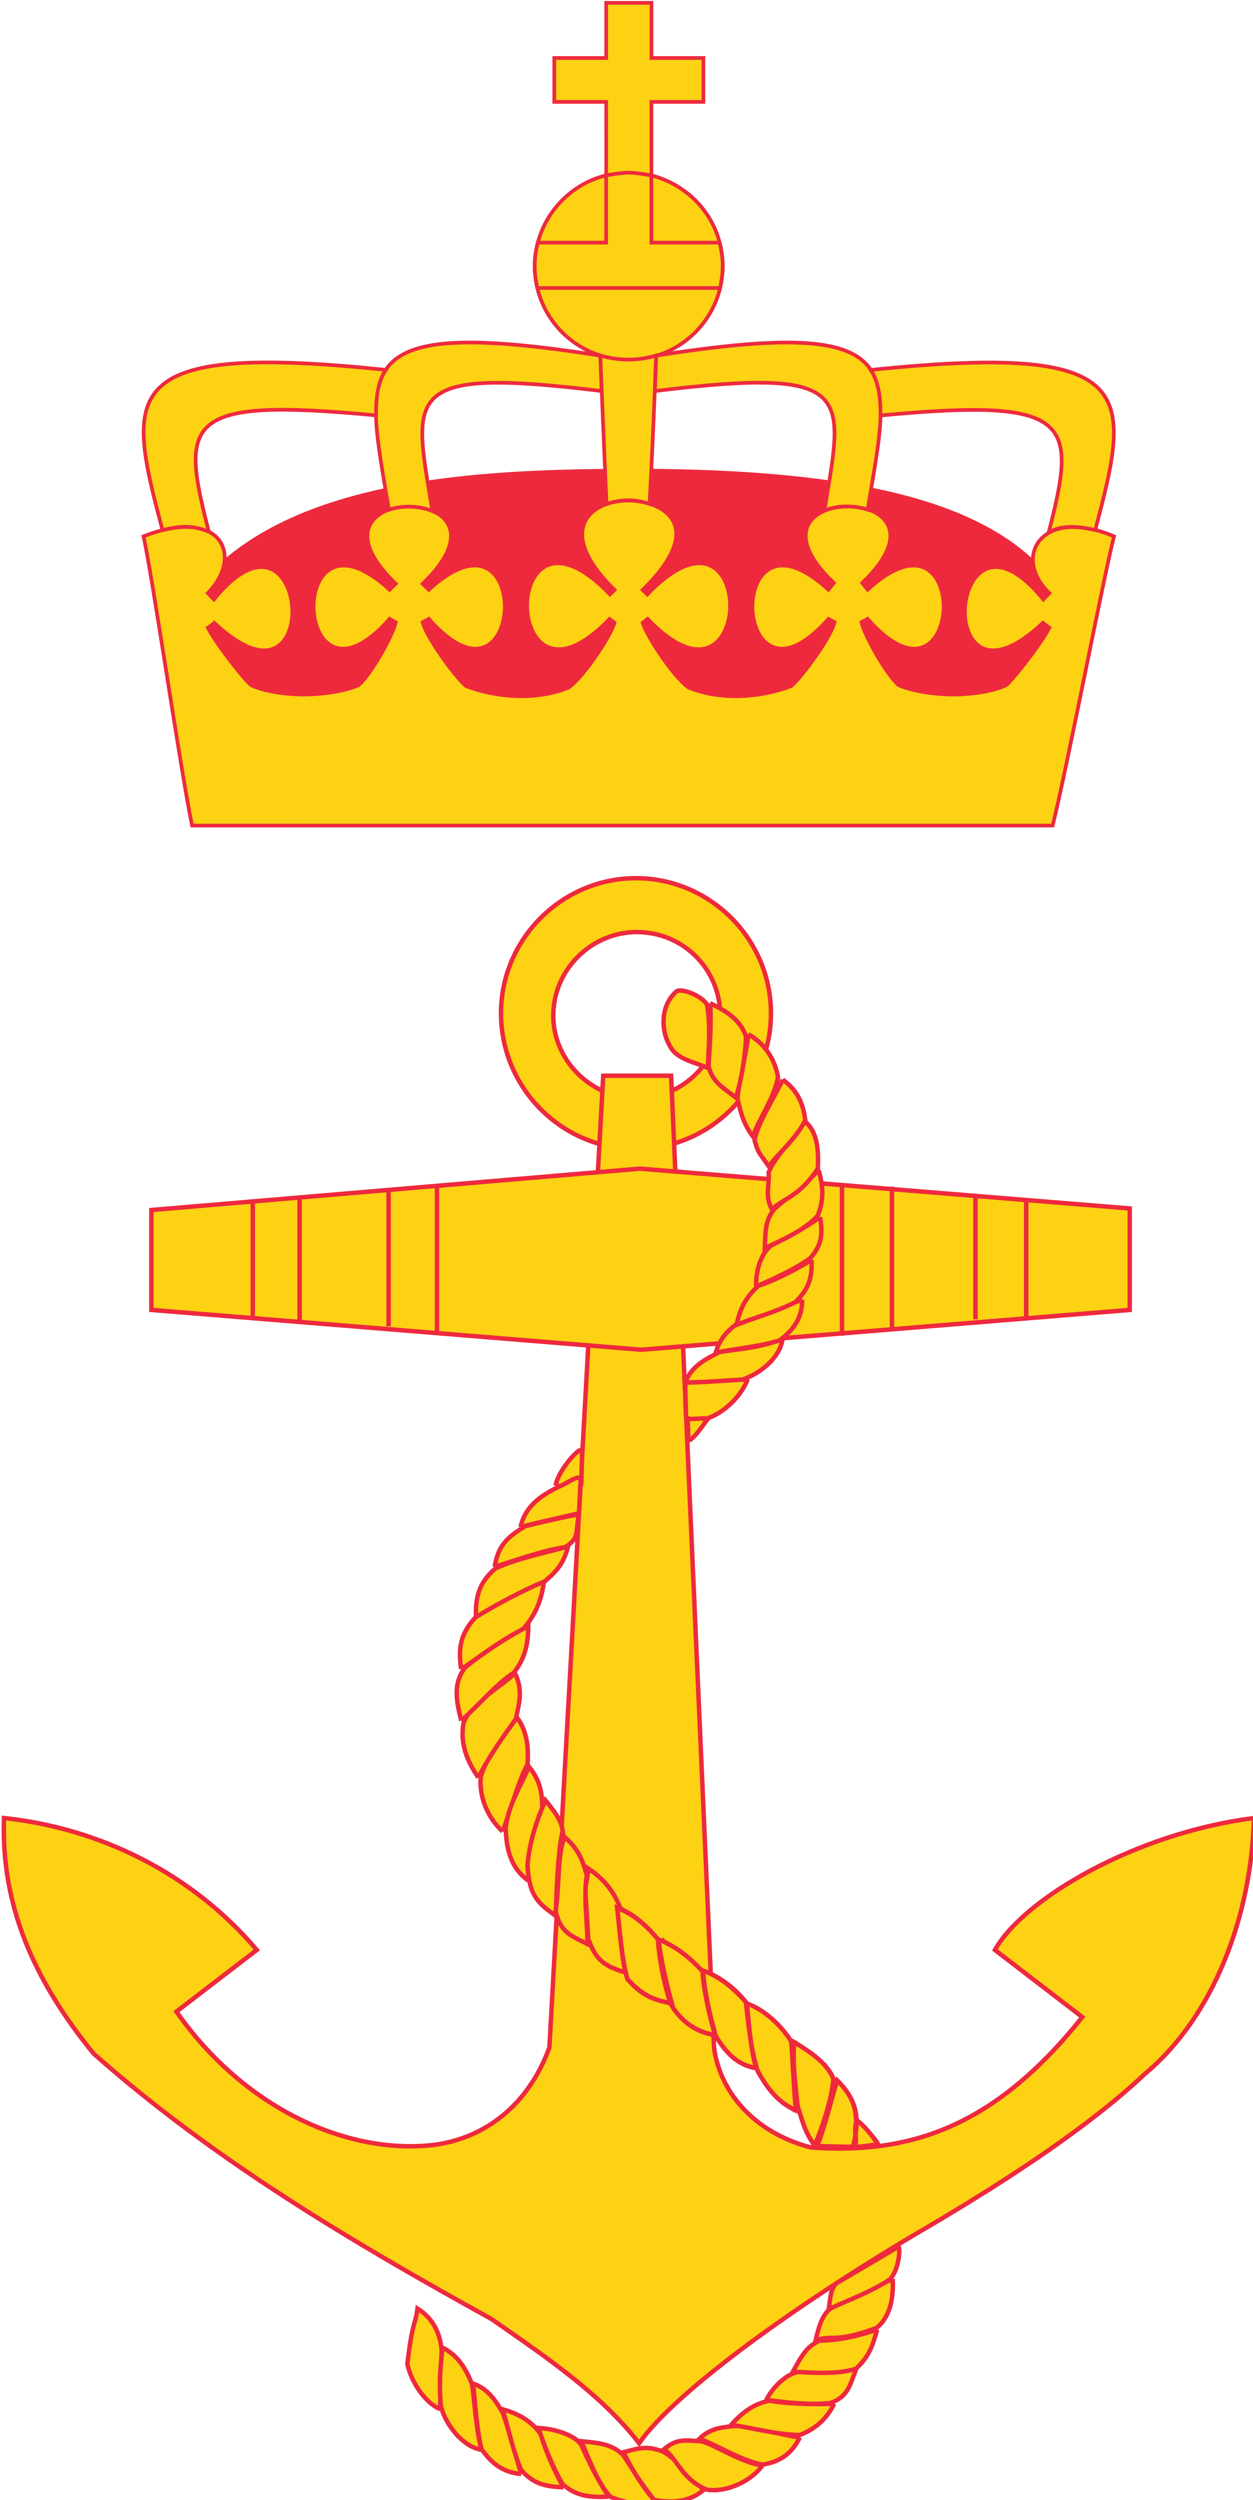 <?xml version="1.0" encoding="UTF-8" standalone="no"?>
<!-- Created with Inkscape (http://www.inkscape.org/) -->

<svg
   width="84.671mm"
   height="168.884mm"
   viewBox="0 0 84.671 168.884"
   version="1.1"
   id="svg1"
   inkscape:version="1.3 (0e150ed6c4, 2023-07-21)"
   sodipodi:docname="Emblem_of_the_Royal_Norwegian_Navy.svg"
   xmlns:inkscape="http://www.inkscape.org/namespaces/inkscape"
   xmlns:sodipodi="http://sodipodi.sourceforge.net/DTD/sodipodi-0.dtd"
   xmlns="http://www.w3.org/2000/svg"
   xmlns:svg="http://www.w3.org/2000/svg">
  <sodipodi:namedview
     id="namedview1"
     pagecolor="#ffffff"
     bordercolor="#666666"
     borderopacity="1.0"
     inkscape:showpageshadow="2"
     inkscape:pageopacity="0.0"
     inkscape:pagecheckerboard="0"
     inkscape:deskcolor="#d1d1d1"
     inkscape:document-units="mm"
     inkscape:zoom="0.70710678"
     inkscape:cx="243.95184"
     inkscape:cy="188.0904"
     inkscape:window-width="1920"
     inkscape:window-height="991"
     inkscape:window-x="-9"
     inkscape:window-y="-9"
     inkscape:window-maximized="1"
     inkscape:current-layer="group-MC0" />
  <defs
     id="defs1">
    <clipPath
       clipPathUnits="userSpaceOnUse"
       id="clipPath3">
      <path
         d="M 0,840 H 592 V 0 H 0 Z"
         transform="translate(-292.767,-415.063)"
         id="path3" />
    </clipPath>
    <clipPath
       clipPathUnits="userSpaceOnUse"
       id="clipPath59">
      <path
         d="M 0,840 H 592 V 0 H 0 Z"
         transform="translate(-292.169,-532.379)"
         id="path59" />
    </clipPath>
    <clipPath
       clipPathUnits="userSpaceOnUse"
       id="clipPath63">
      <path
         d="M 0,840 H 592 V 0 H 0 Z"
         transform="translate(-298.887,-495.363)"
         id="path63" />
    </clipPath>
    <clipPath
       clipPathUnits="userSpaceOnUse"
       id="clipPath65">
      <path
         d="M 0,840 H 592 V 0 H 0 Z"
         transform="translate(-199.482,-468.944)"
         id="path65" />
    </clipPath>
    <clipPath
       clipPathUnits="userSpaceOnUse"
       id="clipPath67">
      <path
         d="M 0,840 H 592 V 0 H 0 Z"
         transform="translate(-218.885,-470.437)"
         id="path67" />
    </clipPath>
    <clipPath
       clipPathUnits="userSpaceOnUse"
       id="clipPath69">
      <path
         d="M 0,840 H 592 V 0 H 0 Z"
         transform="translate(-227.841,-471.332)"
         id="path69" />
    </clipPath>
    <clipPath
       clipPathUnits="userSpaceOnUse"
       id="clipPath71">
      <path
         d="M 0,840 H 592 V 0 H 0 Z"
         transform="translate(-366.799,-471.034)"
         id="path71" />
    </clipPath>
    <clipPath
       clipPathUnits="userSpaceOnUse"
       id="clipPath73">
      <path
         d="M 0,840 H 592 V 0 H 0 Z"
         transform="translate(-357.098,-471.332)"
         id="path73" />
    </clipPath>
    <clipPath
       clipPathUnits="userSpaceOnUse"
       id="clipPath75">
      <path
         d="M 0,840 H 592 V 0 H 0 Z"
         transform="translate(-254.11,-473.869)"
         id="path75" />
    </clipPath>
    <clipPath
       clipPathUnits="userSpaceOnUse"
       id="clipPath77">
      <path
         d="M 0,840 H 592 V 0 H 0 Z"
         transform="translate(-331.574,-474.02)"
         id="path77" />
    </clipPath>
    <clipPath
       clipPathUnits="userSpaceOnUse"
       id="clipPath79">
      <path
         d="M 0,840 H 592 V 0 H 0 Z"
         transform="translate(-244.857,-473.124)"
         id="path79" />
    </clipPath>
    <clipPath
       clipPathUnits="userSpaceOnUse"
       id="clipPath81">
      <path
         d="M 0,840 H 592 V 0 H 0 Z"
         transform="translate(-341.127,-473.422)"
         id="path81" />
    </clipPath>
    <clipPath
       clipPathUnits="userSpaceOnUse"
       id="clipPath83">
      <path
         d="M 0,840 H 592 V 0 H 0 Z"
         transform="translate(-254.708,-239.687)"
         id="path83" />
    </clipPath>
    <clipPath
       clipPathUnits="userSpaceOnUse"
       id="clipPath85">
      <path
         d="M 0,840 H 592 V 0 H 0 Z"
         transform="translate(-262.618,-231.924)"
         id="path85" />
    </clipPath>
    <clipPath
       clipPathUnits="userSpaceOnUse"
       id="clipPath87">
      <path
         d="M 0,840 H 592 V 0 H 0 Z"
         transform="translate(-270.229,-227.298)"
         id="path87" />
    </clipPath>
    <clipPath
       clipPathUnits="userSpaceOnUse"
       id="clipPath89">
      <path
         d="M 0,840 H 592 V 0 H 0 Z"
         transform="translate(-278.29,-224.761)"
         id="path89" />
    </clipPath>
    <clipPath
       clipPathUnits="userSpaceOnUse"
       id="clipPath91">
      <path
         d="M 0,840 H 592 V 0 H 0 Z"
         transform="translate(-286.947,-222.97)"
         id="path91" />
    </clipPath>
    <clipPath
       clipPathUnits="userSpaceOnUse"
       id="clipPath93">
      <path
         d="M 0,840 H 592 V 0 H 0 Z"
         transform="translate(-295.903,-222.074)"
         id="path93" />
    </clipPath>
    <clipPath
       clipPathUnits="userSpaceOnUse"
       id="clipPath95">
      <path
         d="M 0,840 H 592 V 0 H 0 Z"
         transform="translate(-305.156,-224.312)"
         id="path95" />
    </clipPath>
    <clipPath
       clipPathUnits="userSpaceOnUse"
       id="clipPath97">
      <path
         d="M 0,840 H 592 V 0 H 0 Z"
         transform="translate(-316.35,-228.94)"
         id="path97" />
    </clipPath>
    <clipPath
       clipPathUnits="userSpaceOnUse"
       id="clipPath99">
      <path
         d="M 0,840 H 592 V 0 H 0 Z"
         transform="translate(-323.516,-234.313)"
         id="path99" />
    </clipPath>
    <clipPath
       clipPathUnits="userSpaceOnUse"
       id="clipPath101">
      <path
         d="M 0,840 H 592 V 0 H 0 Z"
         transform="translate(-330.082,-240.731)"
         id="path101" />
    </clipPath>
    <clipPath
       clipPathUnits="userSpaceOnUse"
       id="clipPath103">
      <path
         d="M 0,840 H 592 V 0 H 0 Z"
         transform="translate(-334.262,-247.299)"
         id="path103" />
    </clipPath>
    <clipPath
       clipPathUnits="userSpaceOnUse"
       id="clipPath105">
      <path
         d="M 0,840 H 592 V 0 H 0 Z"
         transform="translate(-338.291,-254.91)"
         id="path105" />
    </clipPath>
    <clipPath
       clipPathUnits="userSpaceOnUse"
       id="clipPath107">
      <path
         d="M 0,840 H 592 V 0 H 0 Z"
         transform="translate(-341.275,-264.612)"
         id="path107" />
    </clipPath>
    <clipPath
       clipPathUnits="userSpaceOnUse"
       id="clipPath109">
      <path
         d="M 0,840 H 592 V 0 H 0 Z"
         transform="translate(-330.678,-263.867)"
         id="path109" />
    </clipPath>
    <clipPath
       clipPathUnits="userSpaceOnUse"
       id="clipPath111">
      <path
         d="M 0,840 H 592 V 0 H 0 Z"
         transform="translate(-266.648,-350.136)"
         id="path111" />
    </clipPath>
    <clipPath
       clipPathUnits="userSpaceOnUse"
       id="clipPath113">
      <path
         d="M 0,840 H 592 V 0 H 0 Z"
         transform="translate(-271.573,-340.732)"
         id="path113" />
    </clipPath>
    <clipPath
       clipPathUnits="userSpaceOnUse"
       id="clipPath115">
      <path
         d="M 0,840 H 592 V 0 H 0 Z"
         transform="translate(-282.469,-338.791)"
         id="path115" />
    </clipPath>
    <clipPath
       clipPathUnits="userSpaceOnUse"
       id="clipPath117">
      <path
         d="M 0,840 H 592 V 0 H 0 Z"
         transform="translate(-282.469,-338.791)"
         id="path117" />
    </clipPath>
    <clipPath
       clipPathUnits="userSpaceOnUse"
       id="clipPath119">
      <path
         d="M 0,840 H 592 V 0 H 0 Z"
         transform="translate(-282.899,-329.375)"
         id="path119" />
    </clipPath>
    <clipPath
       clipPathUnits="userSpaceOnUse"
       id="clipPath121">
      <path
         d="M 0,840 H 592 V 0 H 0 Z"
         transform="translate(-282.899,-329.375)"
         id="path121" />
    </clipPath>
    <clipPath
       clipPathUnits="userSpaceOnUse"
       id="clipPath123">
      <path
         d="M 0,840 H 592 V 0 H 0 Z"
         transform="translate(-262.021,-360.436)"
         id="path123" />
    </clipPath>
    <clipPath
       clipPathUnits="userSpaceOnUse"
       id="clipPath125">
      <path
         d="M 0,840 H 592 V 0 H 0 Z"
         transform="translate(-276.796,-416.257)"
         id="path125" />
    </clipPath>
    <clipPath
       clipPathUnits="userSpaceOnUse"
       id="clipPath127">
      <path
         d="M 0,840 H 592 V 0 H 0 Z"
         transform="translate(-265.155,-400.734)"
         id="path127" />
    </clipPath>
    <clipPath
       clipPathUnits="userSpaceOnUse"
       id="clipPath129">
      <path
         d="M 0,840 H 592 V 0 H 0 Z"
         transform="translate(-270.081,-408.347)"
         id="path129" />
    </clipPath>
    <clipPath
       clipPathUnits="userSpaceOnUse"
       id="clipPath131">
      <path
         d="M 0,840 H 592 V 0 H 0 Z"
         transform="translate(-261.574,-391.032)"
         id="path131" />
    </clipPath>
    <clipPath
       clipPathUnits="userSpaceOnUse"
       id="clipPath133">
      <path
         d="M 0,840 H 592 V 0 H 0 Z"
         transform="translate(-258.737,-381.18)"
         id="path133" />
    </clipPath>
    <clipPath
       clipPathUnits="userSpaceOnUse"
       id="clipPath135">
      <path
         d="M 0,840 H 592 V 0 H 0 Z"
         transform="translate(-302.17,-425.361)"
         id="path135" />
    </clipPath>
    <clipPath
       clipPathUnits="userSpaceOnUse"
       id="clipPath137">
      <path
         d="M 0,840 H 592 V 0 H 0 Z"
         transform="translate(-313.514,-436.555)"
         id="path137" />
    </clipPath>
    <clipPath
       clipPathUnits="userSpaceOnUse"
       id="clipPath139">
      <path
         d="M 0,840 H 592 V 0 H 0 Z"
         transform="translate(-313.514,-436.555)"
         id="path139" />
    </clipPath>
    <clipPath
       clipPathUnits="userSpaceOnUse"
       id="clipPath141">
      <path
         d="M 0,840 H 592 V 0 H 0 Z"
         transform="translate(-320.231,-444.466)"
         id="path141" />
    </clipPath>
    <clipPath
       clipPathUnits="userSpaceOnUse"
       id="clipPath143">
      <path
         d="M 0,840 H 592 V 0 H 0 Z"
         transform="translate(-323.963,-451.78)"
         id="path143" />
    </clipPath>
    <clipPath
       clipPathUnits="userSpaceOnUse"
       id="clipPath145">
      <path
         d="M 0,840 H 592 V 0 H 0 Z"
         transform="translate(-325.752,-459.392)"
         id="path145" />
    </clipPath>
    <clipPath
       clipPathUnits="userSpaceOnUse"
       id="clipPath147">
      <path
         d="M 0,840 H 592 V 0 H 0 Z"
         transform="translate(-327.395,-467.602)"
         id="path147" />
    </clipPath>
    <clipPath
       clipPathUnits="userSpaceOnUse"
       id="clipPath149">
      <path
         d="M 0,840 H 592 V 0 H 0 Z"
         transform="translate(-327.098,-476.557)"
         id="path149" />
    </clipPath>
    <clipPath
       clipPathUnits="userSpaceOnUse"
       id="clipPath151">
      <path
         d="M 0,840 H 592 V 0 H 0 Z"
         transform="translate(-324.41,-485.959)"
         id="path151" />
    </clipPath>
    <clipPath
       clipPathUnits="userSpaceOnUse"
       id="clipPath153">
      <path
         d="M 0,840 H 592 V 0 H 0 Z"
         transform="translate(-320.231,-493.871)"
         id="path153" />
    </clipPath>
    <clipPath
       clipPathUnits="userSpaceOnUse"
       id="clipPath155">
      <path
         d="M 0,840 H 592 V 0 H 0 Z"
         transform="translate(-313.662,-502.527)"
         id="path155" />
    </clipPath>
    <clipPath
       clipPathUnits="userSpaceOnUse"
       id="clipPath157">
      <path
         d="M 0,840 H 592 V 0 H 0 Z"
         transform="translate(-306.35,-508.497)"
         id="path157" />
    </clipPath>
    <clipPath
       clipPathUnits="userSpaceOnUse"
       id="clipPath159">
      <path
         d="M 0,840 H 592 V 0 H 0 Z"
         transform="translate(-299.846,-510.685)"
         id="path159" />
    </clipPath>
    <clipPath
       clipPathUnits="userSpaceOnUse"
       id="clipPath161">
      <path
         d="M 0,840 H 592 V 0 H 0 Z"
         transform="translate(-258.737,-371.33)"
         id="path161" />
    </clipPath>
    <clipPath
       clipPathUnits="userSpaceOnUse"
       id="clipPath24">
      <path
         d="M 0,841.89 H 595.275 V 0 H 0 Z"
         transform="translate(-297.86,-582.505)"
         id="path24-9" />
    </clipPath>
    <clipPath
       clipPathUnits="userSpaceOnUse"
       id="clipPath26">
      <path
         d="M 0,841.89 H 595.275 V 0 H 0 Z"
         transform="translate(-304.235,-670.656)"
         id="path26-8" />
    </clipPath>
    <clipPath
       clipPathUnits="userSpaceOnUse"
       id="clipPath28">
      <path
         d="M 0,841.89 H 595.275 V 0 H 0 Z"
         transform="translate(-322.714,-652.422)"
         id="path28-9" />
    </clipPath>
    <clipPath
       clipPathUnits="userSpaceOnUse"
       id="clipPath30">
      <path
         d="M 0,841.89 H 595.275 V 0 H 0 Z"
         transform="translate(-305.503,-621.782)"
         id="path30-9" />
    </clipPath>
    <clipPath
       clipPathUnits="userSpaceOnUse"
       id="clipPath32">
      <path
         d="M 0,841.89 H 595.275 V 0 H 0 Z"
         transform="translate(-290.391,-621.782)"
         id="path32-4" />
    </clipPath>
    <clipPath
       clipPathUnits="userSpaceOnUse"
       id="clipPath34">
      <path
         d="M 0,841.89 H 595.275 V 0 H 0 Z"
         transform="translate(-411.963,-573.838)"
         id="path34-4" />
    </clipPath>
    <clipPath
       clipPathUnits="userSpaceOnUse"
       id="clipPath36">
      <path
         d="M 0,841.89 H 595.275 V 0 H 0 Z"
         transform="translate(-184.192,-574.029)"
         id="path36-8" />
    </clipPath>
    <clipPath
       clipPathUnits="userSpaceOnUse"
       id="clipPath38">
      <path
         d="M 0,841.89 H 595.275 V 0 H 0 Z"
         transform="translate(-292.041,-581.586)"
         id="path38-6" />
    </clipPath>
    <clipPath
       clipPathUnits="userSpaceOnUse"
       id="clipPath40">
      <path
         d="M 0,841.89 H 595.275 V 0 H 0 Z"
         transform="translate(-352.204,-558.331)"
         id="path40-8" />
    </clipPath>
    <clipPath
       clipPathUnits="userSpaceOnUse"
       id="clipPath42">
      <path
         d="M 0,841.89 H 595.275 V 0 H 0 Z"
         transform="translate(-410.461,-555.698)"
         id="path42-7" />
    </clipPath>
    <clipPath
       clipPathUnits="userSpaceOnUse"
       id="clipPath44">
      <path
         d="M 0,841.89 H 595.275 V 0 H 0 Z"
         transform="translate(-233.258,-558.331)"
         id="path44-0" />
    </clipPath>
    <clipPath
       clipPathUnits="userSpaceOnUse"
       id="clipPath46">
      <path
         d="M 0,841.89 H 595.275 V 0 H 0 Z"
         transform="translate(-292.989,-557.052)"
         id="path46-2" />
    </clipPath>
  </defs>
  <g
     inkscape:label="Lag 1"
     inkscape:groupmode="layer"
     id="layer1"
     transform="translate(-62.756,-58.762)">
    <g
       id="group-MC0"
       transform="matrix(0.265,0,0,0.265,2.499,9.389)">
      <g
         id="g3">
        <g
           id="g2"
           transform="matrix(2.665,0,0,2.665,93.534,101.277)">
          <path
             id="path23-1"
             d="m 0,0 c 8.216,0.133 22.579,-5.991 3.994,-24.223 l 1.236,-1.23 c 30.14,31.49 29.694,-37.588 0.112,-6.638 -0.338,-0.286 -1.098,-0.819 -1.348,-1.026 1.077,-3.606 8.056,-14.295 12.336,-17.499 8.296,-3.525 19.249,-2.993 27.932,0.344 3.288,2.86 10.801,13.391 11.752,17.295 -0.424,0.239 -1.292,0.684 -1.671,0.895 -26.178,-29.74 -28.726,34.362 0,7.908 0,0 1.091,1.411 1.445,1.834 -14.555,13.928 -5.368,20.82 3.859,20.725 9.236,0.095 18.423,-6.797 3.868,-20.725 0.425,-0.556 1.445,-1.834 1.445,-1.834 28.729,26.454 26.18,-37.648 0,-7.908 -0.244,-0.165 -1.197,-0.64 -1.669,-0.895 0.947,-3.904 6.795,-14.203 10.087,-17.064 4.029,-1.685 9.645,-2.491 14.972,-2.538 5.555,0.079 10.853,0.975 14.144,2.538 1.582,1.172 9.347,10.944 11.735,15.57 0,0 -1.267,0.94 -1.752,1.315 -30.61,-28.939 -25.67,38.162 0.123,6.349 l 1.629,1.71 c -10.358,9.892 -1.958,23.672 17.519,15.386 -2.596,-9.981 -12.92,-63.572 -16.632,-78.366 l -233.276,0.006 c -3.083,14.796 -10.852,68.379 -13.163,78.36 20.984,8.272 27.343,-5.211 17.449,-15.386 l 1.633,-1.71 c 25.795,31.813 30.737,-35.288 0.122,-6.349 -0.564,-0.56 -1.755,-1.315 -1.755,-1.315 2.395,-4.626 10.157,-14.398 11.74,-15.57 3.294,-1.563 8.592,-2.459 14.146,-2.538 5.328,0.047 10.938,0.853 14.971,2.538 3.289,2.861 9.14,13.16 10.086,17.064 -0.357,0.205 -1.419,0.73 -1.672,0.895 -26.178,-29.74 -28.728,34.362 0,7.908 0,0 1.24,1.177 1.672,1.609 -14.555,13.926 -5.595,21.045 3.64,20.95 9.232,0.095 18.187,-7.024 3.634,-20.95 0.277,-0.269 1.676,-1.609 1.676,-1.609 28.725,26.454 26.178,-37.648 0,-7.908 -0.254,-0.165 -1.314,-0.69 -1.676,-0.895 0.953,-3.904 8.468,-14.435 11.752,-17.295 8.682,-3.337 19.64,-3.869 27.934,-0.344 4.281,3.204 11.257,13.893 12.333,17.499 -0.249,0.212 -1.001,0.745 -1.347,1.026 -29.581,-30.95 -30.028,38.128 0.113,6.638 l 1.234,1.23 C -20.268,-7.907 -9.892,0.167 0.361,0"
             style="fill:#fcd213;fill-opacity:1;fill-rule:nonzero;stroke:#ed2a3d;stroke-width:1;stroke-linecap:butt;stroke-linejoin:miter;stroke-miterlimit:4;stroke-dasharray:none;stroke-opacity:1"
             transform="matrix(0.353,0,0,-0.353,110.311,79.781)"
             clip-path="url(#clipPath24)" />
          <path
             id="path25-4"
             d="m 0,0 c 11.201,-2.922 19.306,-12.723 19.306,-24.619 0,-14.008 -11.399,-25.367 -25.468,-25.367 -14.07,0 -25.472,11.359 -25.472,25.367 0,11.918 8.412,22.009 19.367,24.633 0,2.625 -0.004,19.899 -0.004,19.899 H -26.34 V 31.81 h 14.069 V 46.749 H 0.012 V 31.81 H 14.086 V 19.913 L -0.008,19.918 C -0.008,18.252 0,0.666 0,0"
             style="fill:#fcd213;fill-opacity:1;fill-rule:nonzero;stroke:#ed2a3d;stroke-width:1;stroke-linecap:butt;stroke-linejoin:miter;stroke-miterlimit:4;stroke-dasharray:none;stroke-opacity:1"
             transform="matrix(0.353,0,0,-0.353,112.559,48.683)"
             clip-path="url(#clipPath26)" />
          <path
             id="path27-4"
             d="M 0,0 C 0,0 0.936,-3.513 0.829,-6.425 0.913,-8.853 0.127,-12.29 0.127,-12.29 h -49.536 c 0,0 -0.774,3.457 -0.695,5.865 C -50.235,-3.584 -49.28,0 -49.28,0 h 18.53 v 18.228 c 0,0 4.002,0.735 6.105,0.735 2.12,0 6.161,-0.755 6.161,-0.755 V 0 Z"
             style="fill:#fcd213;fill-opacity:1;fill-rule:nonzero;stroke:#ed2a3d;stroke-width:1;stroke-linecap:butt;stroke-linejoin:miter;stroke-miterlimit:4;stroke-dasharray:none;stroke-opacity:1"
             transform="matrix(0.353,0,0,-0.353,119.078,55.116)"
             clip-path="url(#clipPath28)" />
          <path
             id="path29-6"
             d="m 0,0 c 69.367,10.919 63.666,-3.356 57.34,-41.72 -3.909,1.262 -8.548,1.106 -11.716,-0.283 5.123,31.618 8.878,39.128 -45.982,32.409 C -0.21,-6.407 0,0 0,0"
             style="fill:#fcd213;fill-opacity:1;fill-rule:nonzero;stroke:#ed2a3d;stroke-width:1;stroke-linecap:butt;stroke-linejoin:miter;stroke-miterlimit:4;stroke-dasharray:none;stroke-opacity:1"
             transform="matrix(0.353,0,0,-0.353,113.007,65.925)"
             clip-path="url(#clipPath30)" />
          <path
             id="path31-9"
             d="m 0,0 c -69.371,10.919 -63.665,-3.356 -57.34,-41.72 3.911,1.262 8.629,0.979 11.8,-0.411 -5.123,31.618 -8.962,39.256 45.897,32.537 C 0.208,-6.407 0,0 0,0"
             style="fill:#fcd213;fill-opacity:1;fill-rule:nonzero;stroke:#ed2a3d;stroke-width:1;stroke-linecap:butt;stroke-linejoin:miter;stroke-miterlimit:4;stroke-dasharray:none;stroke-opacity:1"
             transform="matrix(0.353,0,0,-0.353,107.676,65.925)"
             clip-path="url(#clipPath32)" />
          <path
             id="path33-7"
             d="m 0,0 c 3.645,2.131 8.22,1.652 12.63,0.665 9.916,37.432 12.167,50.918 -60.84,43.375 2.624,-3.99 2.643,-9.395 2.624,-12.342 C 6.61,36.666 7.81,30.204 0,0"
             style="fill:#fcd213;fill-opacity:1;fill-rule:nonzero;stroke:#ed2a3d;stroke-width:1;stroke-linecap:butt;stroke-linejoin:miter;stroke-miterlimit:4;stroke-dasharray:none;stroke-opacity:1"
             transform="matrix(0.353,0,0,-0.353,150.564,82.838)"
             clip-path="url(#clipPath34)" />
          <path
             id="path35-8"
             d="M 0,0 C -4.564,1.93 -7.936,1.508 -12.581,0.474 -22.497,37.905 -25.037,51.42 47.968,43.876 45.325,39.975 45.303,34.481 45.325,31.535 -6.871,36.501 -7.809,30.204 0,0"
             style="fill:#fcd213;fill-opacity:1;fill-rule:nonzero;stroke:#ed2a3d;stroke-width:1;stroke-linecap:butt;stroke-linejoin:miter;stroke-miterlimit:4;stroke-dasharray:none;stroke-opacity:1"
             transform="matrix(0.353,0,0,-0.353,70.211,82.771)"
             clip-path="url(#clipPath36)" />
          <path
             id="path37-8"
             d="m 0,0 c 4.131,1.31 7.748,1.276 11.682,0 1.421,27.456 1.629,38.366 1.78,40.196 -4.858,-1.418 -9.915,-1.495 -15.113,0 C -1.624,38.998 -1.682,38.996 0,0"
             style="fill:#fcd213;fill-opacity:1;fill-rule:nonzero;stroke:#ed2a3d;stroke-width:1;stroke-linecap:butt;stroke-linejoin:miter;stroke-miterlimit:4;stroke-dasharray:none;stroke-opacity:1"
             transform="matrix(0.353,0,0,-0.353,108.258,80.105)"
             clip-path="url(#clipPath38)" />
          <path
             id="path39-2"
             d="m 0,0 c 0,0 1.091,1.411 1.445,1.834 -11.01,10.537 -8.432,17.043 -2.529,19.548 0.462,2.825 0.907,5.46 1.295,7.913 -13.902,1.977 -29.95,2.98 -48.277,3.131 -0.136,-2.839 -0.286,-5.878 -0.451,-9.118 7.077,-2.239 12.715,-9.086 -1.832,-23.357 l 1.236,-1.23 c 30.14,31.49 29.694,-37.588 0.112,-6.638 -0.338,-0.285 -1.099,-0.819 -1.348,-1.026 1.077,-3.606 8.056,-14.295 12.336,-17.499 8.296,-3.524 19.249,-2.993 27.932,0.345 3.288,2.859 10.801,13.39 11.752,17.295 C 1.247,-8.563 0.379,-8.119 0,-7.908 -26.178,-37.648 -28.727,26.454 0,0"
             style="fill:#ee293d;fill-opacity:1;fill-rule:nonzero;stroke:#ee293d;stroke-width:0.625;stroke-linecap:butt;stroke-linejoin:miter;stroke-miterlimit:4;stroke-dasharray:none;stroke-opacity:1"
             transform="matrix(0.353,0,0,-0.353,129.482,88.309)"
             clip-path="url(#clipPath40)" />
          <path
             id="path41-7"
             d="m 0,0 1.629,1.71 c -2.981,2.848 -4.401,6.015 -4.457,8.887 -0.001,-0.017 -0.005,-0.031 -0.005,-0.048 -9.851,9.21 -24.336,15.526 -43.83,19.442 -0.305,-1.802 -0.622,-3.666 -0.942,-5.587 6.612,-2.164 10.161,-8.797 -1.481,-19.937 0.426,-0.556 1.446,-1.834 1.446,-1.834 28.729,26.454 26.18,-37.648 0,-7.908 -0.244,-0.165 -1.197,-0.64 -1.669,-0.895 0.947,-3.904 6.795,-14.203 10.086,-17.064 4.03,-1.685 9.646,-2.491 14.973,-2.538 5.555,0.079 10.853,0.975 14.143,2.538 1.583,1.172 9.347,10.944 11.736,15.57 0,0 -1.267,0.94 -1.752,1.315 C -30.733,-35.288 -25.793,31.813 0,0"
             style="fill:#ee293d;fill-opacity:1;fill-rule:nonzero;stroke:#ee293d;stroke-width:0.625;stroke-linecap:butt;stroke-linejoin:miter;stroke-miterlimit:4;stroke-dasharray:none;stroke-opacity:1"
             transform="matrix(0.353,0,0,-0.353,150.034,89.238)"
             clip-path="url(#clipPath42)" />
          <path
             id="path43-7"
             d="m 0,0 c 0,0 1.24,1.177 1.672,1.609 -11.531,11.033 -8.3,17.789 -1.868,20.075 -0.321,1.902 -0.634,3.746 -0.932,5.537 -16.958,-3.579 -32.098,-9.518 -43.61,-19.301 0.002,0.044 0,0.083 10e-4,0.127 -0.204,-2.869 -1.698,-6.054 -4.534,-8.97 l 1.633,-1.71 c 25.794,31.813 30.737,-35.288 0.122,-6.349 -0.564,-0.559 -1.755,-1.315 -1.755,-1.315 2.395,-4.626 10.157,-14.398 11.74,-15.57 3.294,-1.563 8.592,-2.459 14.146,-2.538 5.327,0.047 10.937,0.853 14.971,2.538 3.289,2.861 9.14,13.16 10.086,17.065 C 1.315,-8.598 0.253,-8.073 0,-7.908 -26.178,-37.648 -28.728,26.454 0,0"
             style="fill:#ee293d;fill-opacity:1;fill-rule:nonzero;stroke:#ee293d;stroke-width:0.625;stroke-linecap:butt;stroke-linejoin:miter;stroke-miterlimit:4;stroke-dasharray:none;stroke-opacity:1"
             transform="matrix(0.353,0,0,-0.353,87.52,88.309)"
             clip-path="url(#clipPath44)" />
          <path
             id="path45-3"
             d="m 0,0 1.234,1.23 c -13.161,12.911 -9.405,20.653 -2.186,23.242 -0.143,3.349 -0.276,6.417 -0.395,9.218 -16.324,-0.154 -32.744,-0.888 -48.089,-3.156 0.383,-2.443 0.827,-5.066 1.288,-7.872 5.901,-2.541 8.425,-9.189 -2.637,-19.774 0.277,-0.269 1.675,-1.609 1.675,-1.609 28.726,26.454 26.178,-37.648 0,-7.908 -0.253,-0.165 -1.313,-0.69 -1.675,-0.895 0.953,-3.904 8.468,-14.435 11.752,-17.295 8.682,-3.337 19.64,-3.869 27.934,-0.344 4.28,3.204 11.257,13.892 12.333,17.499 -0.249,0.212 -1.001,0.745 -1.347,1.026 C -29.694,-37.588 -30.141,31.49 0,0"
             style="fill:#ee293d;fill-opacity:1;fill-rule:nonzero;stroke:#ee293d;stroke-width:0.625;stroke-linecap:butt;stroke-linejoin:miter;stroke-miterlimit:4;stroke-dasharray:none;stroke-opacity:1"
             transform="matrix(0.353,0,0,-0.353,108.592,88.76)"
             clip-path="url(#clipPath46)" />
        </g>
        <g
           id="g1">
          <path
             id="path140"
             d="m 0,0 c -3.881,-1.94 -8.955,-2.089 -12.09,-2.687 -2.685,-1.342 -5.371,-2.685 -6.568,-5.82 3.433,0.15 6.121,-0.149 11.047,0.596 C -4.18,-6.716 -0.447,-3.73 0,0"
             style="fill:#fcd213;fill-opacity:1;fill-rule:evenodd;stroke:#ee293d;stroke-width:0.852;stroke-linecap:butt;stroke-linejoin:miter;stroke-miterlimit:4;stroke-dasharray:none;stroke-opacity:1"
             transform="matrix(1.333,0,0,-1.333,426.974,527.379)"
             clip-path="url(#clipPath141)" />
          <path
             id="path2"
             d="m 0,0 c -1.79,2.389 -3.581,4.179 -6.269,7.314 -4.179,-0.449 -5.969,-2.985 -7.463,-4.777 3.284,-1.94 5.225,-4.478 7.912,-6.416 C -3.133,-3.283 -2.239,-1.344 0,0"
             style="fill:#fcd213;fill-opacity:1;fill-rule:evenodd;stroke:#ee293d;stroke-width:0.852;stroke-linecap:butt;stroke-linejoin:miter;stroke-miterlimit:4;stroke-dasharray:none;stroke-opacity:1"
             transform="matrix(1.333,0,0,-1.333,390.356,566.583)"
             clip-path="url(#clipPath3)" />
          <path
             id="path1"
             clip-path="url(#clipPath59)"
             style="fill:#fcd213;fill-opacity:1;fill-rule:evenodd;stroke:#ee293d;stroke-width:0.852;stroke-linecap:butt;stroke-linejoin:miter;stroke-miterlimit:4;stroke-dasharray:none;stroke-opacity:1"
             d="M -6.8552929e-4,-6.6364894e-4 C -14.18,-6.6364894e-4 -25.821,-11.643 -25.821,-25.821 c 0,-14.329 11.642,-25.972 25.821,-25.972 C 14.179,-51.793 25.823,-40.15 25.823,-25.821 25.823,-11.643 14.179,-6.6364894e-4 -6.8552929e-4,-6.6364894e-4 Z M 0.15,-10.3 c 0.28,0 0.558,-0.007 0.833,-0.021 0.276,-0.014 0.55,-0.034 0.822,-0.062 0.272,-0.027 0.541,-0.062 0.809,-0.103 0.267,-0.04 0.532,-0.087 0.794,-0.141 0.262,-0.053 0.522,-0.113 0.779,-0.179 0.257,-0.066 0.512,-0.137 0.763,-0.215 0.252,-0.078 0.5,-0.161 0.746,-0.25 0.246,-0.09 0.488,-0.186 0.728,-0.287 0.24,-0.101 0.476,-0.207 0.709,-0.319 0.233,-0.112 0.463,-0.23 0.69,-0.353 0.226,-0.123 0.45,-0.252 0.669,-0.385 0.219,-0.134 0.435,-0.272 0.647,-0.416 0.212,-0.144 0.42,-0.292 0.624,-0.445 0.204,-0.153 0.406,-0.312 0.602,-0.475 0.196,-0.163 0.389,-0.33 0.577,-0.502 0.188,-0.172 0.371,-0.348 0.551,-0.529 0.18,-0.181 0.355,-0.366 0.526,-0.555 0.171,-0.189 0.337,-0.383 0.498,-0.58 0.161,-0.197 0.318,-0.399 0.47,-0.604 0.152,-0.205 0.299,-0.413 0.441,-0.625 0.142,-0.212 0.28,-0.429 0.412,-0.649 0.132,-0.22 0.259,-0.442 0.381,-0.668 0.122,-0.226 0.238,-0.456 0.349,-0.688 0.111,-0.233 0.215,-0.469 0.315,-0.708 0.1,-0.239 0.194,-0.481 0.283,-0.725 0.088,-0.244 0.171,-0.491 0.248,-0.741 0.077,-0.25 0.146,-0.502 0.211,-0.757 0.065,-0.255 0.123,-0.512 0.176,-0.772 0.052,-0.26 0.099,-0.523 0.139,-0.787 0.04,-0.264 0.073,-0.53 0.1,-0.798 0.027,-0.268 0.047,-0.538 0.06,-0.81 0.014,-0.272 0.021,-0.545 0.021,-0.82 0,-0.271 -0.007,-0.54 -0.021,-0.807 -0.014,-0.267 -0.033,-0.533 -0.06,-0.797 -0.027,-0.264 -0.06,-0.526 -0.1,-0.787 -0.04,-0.26 -0.087,-0.519 -0.139,-0.775 -0.052,-0.256 -0.111,-0.51 -0.176,-0.762 -0.065,-0.252 -0.134,-0.5 -0.211,-0.747 -0.077,-0.247 -0.159,-0.492 -0.248,-0.734 -0.088,-0.242 -0.183,-0.48 -0.283,-0.716 -0.1,-0.236 -0.204,-0.468 -0.315,-0.699 -0.111,-0.23 -0.227,-0.459 -0.349,-0.683 -0.122,-0.224 -0.249,-0.445 -0.381,-0.662 -0.132,-0.218 -0.27,-0.431 -0.412,-0.642 -0.142,-0.211 -0.289,-0.418 -0.441,-0.621 -0.152,-0.203 -0.309,-0.403 -0.47,-0.599 -0.161,-0.196 -0.327,-0.388 -0.498,-0.576 -0.171,-0.188 -0.346,-0.371 -0.526,-0.551 -0.18,-0.18 -0.363,-0.355 -0.551,-0.526 -0.188,-0.171 -0.381,-0.338 -0.577,-0.5 -0.196,-0.162 -0.398,-0.32 -0.602,-0.473 -0.204,-0.153 -0.412,-0.299 -0.624,-0.442 -0.212,-0.143 -0.428,-0.282 -0.647,-0.415 -0.219,-0.133 -0.443,-0.261 -0.669,-0.384 -0.226,-0.123 -0.457,-0.24 -0.69,-0.352 -0.233,-0.112 -0.469,-0.218 -0.709,-0.319 -0.24,-0.101 -0.482,-0.196 -0.728,-0.286 -0.246,-0.089 -0.494,-0.173 -0.746,-0.25 -0.252,-0.078 -0.506,-0.15 -0.763,-0.215 -0.257,-0.066 -0.517,-0.126 -0.779,-0.179 -0.262,-0.053 -0.527,-0.1 -0.794,-0.141 -0.267,-0.04 -0.537,-0.074 -0.809,-0.101 -0.272,-0.027 -0.546,-0.048 -0.822,-0.062 -0.276,-0.014 -0.554,-0.022 -0.833,-0.022 -0.27,0 -0.539,0.008 -0.807,0.022 -0.268,0.014 -0.534,0.034 -0.798,0.062 -0.265,0.027 -0.527,0.061 -0.788,0.101 -0.261,0.04 -0.521,0.087 -0.778,0.141 -0.257,0.053 -0.512,0.113 -0.765,0.179 -0.253,0.066 -0.503,0.138 -0.751,0.215 -0.248,0.078 -0.495,0.161 -0.738,0.25 -0.243,0.089 -0.483,0.185 -0.721,0.286 -0.238,0.101 -0.474,0.207 -0.706,0.319 -0.232,0.112 -0.461,0.229 -0.687,0.352 -0.226,0.123 -0.45,0.251 -0.669,0.384 -0.22,0.133 -0.435,0.272 -0.647,0.415 -0.213,0.143 -0.423,0.29 -0.628,0.442 -0.206,0.153 -0.407,0.311 -0.605,0.473 -0.198,0.162 -0.393,0.329 -0.583,0.5 -0.19,0.171 -0.376,0.346 -0.558,0.526 -0.182,0.18 -0.36,0.363 -0.533,0.551 -0.173,0.188 -0.343,0.38 -0.507,0.576 -0.164,0.196 -0.324,0.396 -0.479,0.599 -0.155,0.203 -0.305,0.41 -0.45,0.621 -0.145,0.211 -0.285,0.424 -0.42,0.642 -0.135,0.218 -0.265,0.438 -0.39,0.662 -0.125,0.224 -0.244,0.452 -0.357,0.683 -0.114,0.23 -0.223,0.463 -0.325,0.699 -0.103,0.236 -0.2,0.475 -0.292,0.716 -0.091,0.242 -0.176,0.487 -0.255,0.734 -0.079,0.247 -0.153,0.495 -0.22,0.747 -0.067,0.252 -0.127,0.506 -0.182,0.762 -0.054,0.256 -0.101,0.515 -0.142,0.775 -0.041,0.26 -0.076,0.523 -0.104,0.787 -0.028,0.264 -0.049,0.529 -0.063,0.797 -0.014,0.267 -0.022,0.537 -0.022,0.807 0,0.275 0.008,0.548 0.022,0.82 0.014,0.272 0.035,0.542 0.063,0.81 0.028,0.268 0.063,0.534 0.104,0.798 0.041,0.264 0.088,0.527 0.142,0.787 0.054,0.26 0.115,0.517 0.182,0.772 0.067,0.255 0.141,0.507 0.22,0.757 0.079,0.25 0.164,0.497 0.255,0.741 0.091,0.244 0.189,0.486 0.292,0.725 0.103,0.239 0.211,0.475 0.325,0.708 0.114,0.233 0.233,0.462 0.357,0.688 0.125,0.226 0.255,0.448 0.39,0.668 0.135,0.22 0.275,0.436 0.42,0.649 0.145,0.212 0.295,0.42 0.45,0.625 0.155,0.205 0.315,0.406 0.479,0.604 0.164,0.197 0.334,0.391 0.507,0.58 0.173,0.189 0.351,0.374 0.533,0.555 0.182,0.181 0.368,0.357 0.558,0.529 0.19,0.172 0.385,0.34 0.583,0.502 0.198,0.163 0.399,0.321 0.605,0.475 0.206,0.153 0.416,0.302 0.628,0.445 0.213,0.144 0.428,0.283 0.647,0.416 0.22,0.134 0.443,0.262 0.669,0.385 0.226,0.123 0.455,0.241 0.687,0.353 0.232,0.112 0.468,0.218 0.706,0.319 0.238,0.101 0.477,0.197 0.721,0.287 0.243,0.09 0.49,0.173 0.738,0.25 0.248,0.078 0.499,0.15 0.751,0.215 0.253,0.066 0.508,0.125 0.765,0.179 0.257,0.053 0.517,0.1 0.778,0.141 0.261,0.04 0.524,0.075 0.788,0.103 0.265,0.027 0.531,0.048 0.798,0.062 0.268,0.014 0.537,0.021 0.807,0.021 z"
             transform="matrix(1.333,0,0,-1.333,389.559,410.161)" />
          <path
             id="path62"
             d="M 0,-0.745 H -12.984 L -23.284,-186.57 c -4.03,-11.047 -12.387,-17.463 -22.389,-18.659 -16.567,-1.79 -36.119,7.165 -48.955,25.524 l 15.373,11.792 c -12.537,14.775 -30.15,23.283 -48.36,25.223 -0.595,-16.867 5.823,-31.194 17.165,-45.075 23.135,-20.448 49.405,-35.972 76.121,-50.748 10.747,-7.464 21.045,-14.476 28.209,-23.732 6.866,9.851 30.599,27.016 55.675,41.643 14.925,8.806 30.447,18.955 41.045,28.956 13.283,11.045 20.447,30.448 20.896,48.956 -22.539,-2.836 -44.031,-15.372 -49.553,-25.223 l 16.715,-12.839 c -17.015,-21.342 -33.283,-26.267 -51.941,-24.925 -11.344,2.986 -17.463,11.045 -18.508,19.107 z"
             style="fill:#fcd213;fill-opacity:1;fill-rule:evenodd;stroke:#ee293d;stroke-width:0.852;stroke-linecap:butt;stroke-linejoin:miter;stroke-miterlimit:4;stroke-dasharray:none;stroke-opacity:1"
             transform="matrix(1.333,0,0,-1.333,398.516,459.516)"
             clip-path="url(#clipPath63)"
             sodipodi:nodetypes="cccccccccccccccccc" />
          <path
             id="path64"
             d="m 0,0 93.437,7.91 93.73,-7.611 V -19.104 L 93.731,-26.717 0,-19.104 Z"
             style="fill:#fcd213;fill-opacity:1;fill-rule:evenodd;stroke:#ee293d;stroke-width:0.852;stroke-linecap:butt;stroke-linejoin:miter;stroke-miterlimit:4;stroke-dasharray:none;stroke-opacity:1"
             transform="matrix(1.333,0,0,-1.333,265.976,494.741)"
             clip-path="url(#clipPath65)" />
          <path
             id="path66"
             d="M 0,0 V -22.09 Z"
             style="fill:#fcd213;fill-opacity:1;fill-rule:evenodd;stroke:#ee293d;stroke-width:0.852;stroke-linecap:butt;stroke-linejoin:miter;stroke-miterlimit:4;stroke-dasharray:none;stroke-opacity:1"
             transform="matrix(1.333,0,0,-1.333,291.847,492.751)"
             clip-path="url(#clipPath67)" />
          <path
             id="path68"
             d="M 0,0 V -23.582 Z"
             style="fill:#fcd213;fill-opacity:1;fill-rule:evenodd;stroke:#ee293d;stroke-width:0.852;stroke-linecap:butt;stroke-linejoin:miter;stroke-miterlimit:4;stroke-dasharray:none;stroke-opacity:1"
             transform="matrix(1.333,0,0,-1.333,303.788,491.557)"
             clip-path="url(#clipPath69)" />
          <path
             id="path70"
             d="M 0,0 V -22.687 Z"
             style="fill:#fcd213;fill-opacity:1;fill-rule:evenodd;stroke:#ee293d;stroke-width:0.852;stroke-linecap:butt;stroke-linejoin:miter;stroke-miterlimit:4;stroke-dasharray:none;stroke-opacity:1"
             transform="matrix(1.333,0,0,-1.333,489.065,491.954)"
             clip-path="url(#clipPath71)" />
          <path
             id="path72"
             d="M 0,0 V -23.283 Z"
             style="fill:#fcd213;fill-opacity:1;fill-rule:evenodd;stroke:#ee293d;stroke-width:0.852;stroke-linecap:butt;stroke-linejoin:miter;stroke-miterlimit:4;stroke-dasharray:none;stroke-opacity:1"
             transform="matrix(1.333,0,0,-1.333,476.13,491.557)"
             clip-path="url(#clipPath73)" />
          <path
             id="path74"
             d="M 0,0 V -28.209 Z"
             style="fill:#fcd213;fill-opacity:1;fill-rule:evenodd;stroke:#ee293d;stroke-width:0.852;stroke-linecap:butt;stroke-linejoin:miter;stroke-miterlimit:4;stroke-dasharray:none;stroke-opacity:1"
             transform="matrix(1.333,0,0,-1.333,338.813,488.175)"
             clip-path="url(#clipPath75)" />
          <path
             id="path76"
             d="M 0,0 V -29.105 Z"
             style="fill:#fcd213;fill-opacity:1;fill-rule:evenodd;stroke:#ee293d;stroke-width:0.852;stroke-linecap:butt;stroke-linejoin:miter;stroke-miterlimit:4;stroke-dasharray:none;stroke-opacity:1"
             transform="matrix(1.333,0,0,-1.333,442.099,487.974)"
             clip-path="url(#clipPath77)" />
          <path
             id="path78"
             d="M 0,0 V -26.419 Z"
             style="fill:#fcd213;fill-opacity:1;fill-rule:evenodd;stroke:#ee293d;stroke-width:0.852;stroke-linecap:butt;stroke-linejoin:miter;stroke-miterlimit:4;stroke-dasharray:none;stroke-opacity:1"
             transform="matrix(1.333,0,0,-1.333,326.476,489.168)"
             clip-path="url(#clipPath79)" />
          <path
             id="path80"
             d="M 0,0 V -27.016 Z"
             style="fill:#fcd213;fill-opacity:1;fill-rule:evenodd;stroke:#ee293d;stroke-width:0.852;stroke-linecap:butt;stroke-linejoin:miter;stroke-miterlimit:4;stroke-dasharray:none;stroke-opacity:1"
             transform="matrix(1.333,0,0,-1.333,454.836,488.771)"
             clip-path="url(#clipPath81)" />
          <path
             id="path82"
             d="M 0,0 C 0.148,3.879 0.148,8.059 0.299,11.342 0,14.327 -1.194,17.315 -4.328,19.253 -4.777,15.821 -5.224,17.315 -6.269,8.656 -5.522,5.225 -2.984,1.345 0,0"
             style="fill:#fcd213;fill-opacity:1;fill-rule:evenodd;stroke:#ee293d;stroke-width:0.852;stroke-linecap:butt;stroke-linejoin:miter;stroke-miterlimit:4;stroke-dasharray:none;stroke-opacity:1"
             transform="matrix(1.333,0,0,-1.333,339.61,800.418)"
             clip-path="url(#clipPath83)" />
          <path
             id="path84"
             d="m 0,0 c -1.044,4.03 -1.344,9.404 -1.791,12.539 -1.194,2.984 -2.688,5.522 -5.672,7.016 C -7.762,16.121 -8.209,13.285 -7.762,8.358 -6.866,4.777 -3.582,0.598 0,0"
             style="fill:#fcd213;fill-opacity:1;fill-rule:evenodd;stroke:#ee293d;stroke-width:0.852;stroke-linecap:butt;stroke-linejoin:miter;stroke-miterlimit:4;stroke-dasharray:none;stroke-opacity:1"
             transform="matrix(1.333,0,0,-1.333,350.157,810.768)"
             clip-path="url(#clipPath85)" />
          <path
             id="path86"
             d="M 0,0 C -1.192,3.882 -2.387,8.656 -3.581,11.792 -4.925,14.03 -6.269,16.268 -9.253,17.314 -8.806,14.18 -8.655,9.254 -7.611,4.776 -5.522,1.791 -3.283,0.299 0,0"
             style="fill:#fcd213;fill-opacity:1;fill-rule:evenodd;stroke:#ee293d;stroke-width:0.852;stroke-linecap:butt;stroke-linejoin:miter;stroke-miterlimit:4;stroke-dasharray:none;stroke-opacity:1"
             transform="matrix(1.333,0,0,-1.333,360.305,816.936)"
             clip-path="url(#clipPath87)" />
          <path
             id="path88"
             d="m 0,0 c -1.94,3.581 -3.434,7.016 -4.328,10.149 -1.791,2.538 -4.179,3.882 -7.314,4.777 1.044,-3.283 1.94,-7.91 3.581,-11.642 C -5.671,0.598 -3.434,0.148 0,0"
             style="fill:#fcd213;fill-opacity:1;fill-rule:evenodd;stroke:#ee293d;stroke-width:0.852;stroke-linecap:butt;stroke-linejoin:miter;stroke-miterlimit:4;stroke-dasharray:none;stroke-opacity:1"
             transform="matrix(1.333,0,0,-1.333,371.053,820.319)"
             clip-path="url(#clipPath89)" />
          <path
             id="path90"
             d="m 0,0 c -2.239,3.434 -3.881,6.865 -5.225,9.852 -1.193,1.94 -5.074,3.132 -8.209,3.282 1.045,-3.133 2.538,-7.164 4.627,-10.745 C -6.119,0 -3.434,-0.149 0,0"
             style="fill:#fcd213;fill-opacity:1;fill-rule:evenodd;stroke:#ee293d;stroke-width:0.852;stroke-linecap:butt;stroke-linejoin:miter;stroke-miterlimit:4;stroke-dasharray:none;stroke-opacity:1"
             transform="matrix(1.333,0,0,-1.333,382.596,822.707)"
             clip-path="url(#clipPath91)" />
          <path
             id="path92"
             d="m 0,0 c -2.538,2.687 -4.18,5.971 -6.269,8.955 -2.239,2.089 -4.777,2.238 -7.912,2.539 1.493,-3.435 2.986,-7.763 5.523,-10.598 C -5.522,-0.448 -3.283,-0.598 0,0"
             style="fill:#fcd213;fill-opacity:1;fill-rule:evenodd;stroke:#ee293d;stroke-width:0.852;stroke-linecap:butt;stroke-linejoin:miter;stroke-miterlimit:4;stroke-dasharray:none;stroke-opacity:1"
             transform="matrix(1.333,0,0,-1.333,394.537,823.901)"
             clip-path="url(#clipPath93)" />
          <path
             id="path94"
             d="m 0,0 c -2.688,2.092 -4.926,5.821 -7.91,7.314 -2.838,1.045 -4.18,0.748 -7.464,-0.149 1.343,-2.686 2.24,-4.477 5.822,-9.103 C -5.971,-2.686 -2.539,-2.237 0,0"
             style="fill:#fcd213;fill-opacity:1;fill-rule:evenodd;stroke:#ee293d;stroke-width:0.852;stroke-linecap:butt;stroke-linejoin:miter;stroke-miterlimit:4;stroke-dasharray:none;stroke-opacity:1"
             transform="matrix(1.333,0,0,-1.333,406.875,820.918)"
             clip-path="url(#clipPath95)" />
          <path
             id="path96"
             d="m 0,0 c -4.18,0.599 -8.656,3.731 -11.641,4.629 -3.136,0.147 -4.629,0.595 -7.164,-1.494 2.535,-1.942 3.582,-5.972 8.209,-7.763 C -6.865,-5.224 -2.09,-2.986 0,0"
             style="fill:#fcd213;fill-opacity:1;fill-rule:evenodd;stroke:#ee293d;stroke-width:0.852;stroke-linecap:butt;stroke-linejoin:miter;stroke-miterlimit:4;stroke-dasharray:none;stroke-opacity:1"
             transform="matrix(1.333,0,0,-1.333,421.799,814.747)"
             clip-path="url(#clipPath97)" />
          <path
             id="path98"
             d="m 0,0 c -3.883,0.449 -8.658,2.091 -11.793,2.239 -2.686,-0.298 -5.225,-0.298 -7.463,-2.537 2.986,-0.896 7.611,-4.031 12.09,-4.926 C -3.582,-4.626 -1.494,-2.984 0,0"
             style="fill:#fcd213;fill-opacity:1;fill-rule:evenodd;stroke:#ee293d;stroke-width:0.852;stroke-linecap:butt;stroke-linejoin:miter;stroke-miterlimit:4;stroke-dasharray:none;stroke-opacity:1"
             transform="matrix(1.333,0,0,-1.333,431.354,807.583)"
             clip-path="url(#clipPath99)" />
          <path
             id="path100"
             d="M 0,0 C -4.178,-0.15 -9.256,0 -12.389,0.597 -15.375,0 -17.613,-1.642 -19.703,-4.03 -16.268,-4.478 -10.746,-5.97 -6.566,-5.97 -3.58,-4.777 -1.492,-2.986 0,0"
             style="fill:#fcd213;fill-opacity:1;fill-rule:evenodd;stroke:#ee293d;stroke-width:0.852;stroke-linecap:butt;stroke-linejoin:miter;stroke-miterlimit:4;stroke-dasharray:none;stroke-opacity:1"
             transform="matrix(1.333,0,0,-1.333,440.109,799.025)"
             clip-path="url(#clipPath101)" />
          <path
             id="path102"
             d="m 0,0 c -4.031,-0.598 -7.463,-0.448 -10.746,-0.448 -2.24,-0.15 -5.076,-2.688 -6.418,-5.373 3.283,-0.447 8.209,-1.044 12.238,-0.598 C -1.492,-5.224 -1.195,-2.985 0,0"
             style="fill:#fcd213;fill-opacity:1;fill-rule:evenodd;stroke:#ee293d;stroke-width:0.852;stroke-linecap:butt;stroke-linejoin:miter;stroke-miterlimit:4;stroke-dasharray:none;stroke-opacity:1"
             transform="matrix(1.333,0,0,-1.333,445.682,790.268)"
             clip-path="url(#clipPath103)" />
          <path
             id="path104"
             d="m 0,0 c -3.582,-1.192 -7.312,-2.088 -10.896,-2.088 -2.688,-1.047 -3.731,-3.284 -5.223,-5.972 3.732,-0.149 8.506,-0.595 12.09,0.597 C -1.641,-5.224 -0.896,-3.284 0,0"
             style="fill:#fcd213;fill-opacity:1;fill-rule:evenodd;stroke:#ee293d;stroke-width:0.852;stroke-linecap:butt;stroke-linejoin:miter;stroke-miterlimit:4;stroke-dasharray:none;stroke-opacity:1"
             transform="matrix(1.333,0,0,-1.333,451.055,780.12)"
             clip-path="url(#clipPath105)" />
          <path
             id="path106"
             d="m 0,0 c -3.432,-1.642 -8.209,-3.733 -11.193,-5.076 -2.09,-1.49 -2.688,-2.985 -3.58,-6.714 3.281,1.191 3.431,-0.598 11.64,2.386 C -0.297,-7.164 0.15,-3.283 0,0"
             style="fill:#fcd213;fill-opacity:1;fill-rule:evenodd;stroke:#ee293d;stroke-width:0.852;stroke-linecap:butt;stroke-linejoin:miter;stroke-miterlimit:4;stroke-dasharray:none;stroke-opacity:1"
             transform="matrix(1.333,0,0,-1.333,455.034,767.184)"
             clip-path="url(#clipPath107)" />
          <path
             id="path108"
             d="m 0,0 c -1.342,-0.896 -1.342,-3.136 -1.643,-5.076 2.989,1.494 7.465,2.984 11.643,5.67 1.941,1.941 2.092,6.567 1.643,6.271 z"
             style="fill:#fcd213;fill-opacity:1;fill-rule:evenodd;stroke:#ee293d;stroke-width:0.852;stroke-linecap:butt;stroke-linejoin:miter;stroke-miterlimit:4;stroke-dasharray:none;stroke-opacity:1"
             transform="matrix(1.333,0,0,-1.333,440.904,768.177)"
             clip-path="url(#clipPath109)" />
          <path
             id="path110"
             d="M 0,0 C 1.642,4.179 2.984,9.551 4.776,12.837 5.075,16.567 4.478,19.702 2.537,22.091 0.747,19.552 -2.836,14.776 -4.18,10.448 -4.478,6.419 -2.836,2.687 0,0"
             style="fill:#fcd213;fill-opacity:1;fill-rule:evenodd;stroke:#ee293d;stroke-width:0.852;stroke-linecap:butt;stroke-linejoin:miter;stroke-miterlimit:4;stroke-dasharray:none;stroke-opacity:1"
             transform="matrix(1.333,0,0,-1.333,355.531,653.152)"
             clip-path="url(#clipPath111)" />
          <path
             id="path112"
             d="m 0,0 c 0.896,4.33 1.194,9.701 2.688,13.284 0,3.433 -0.299,5.67 -2.538,8.507 C -1.492,18.062 -3.881,14.328 -4.328,10.001 -4.178,5.821 -3.283,2.39 0,0"
             style="fill:#fcd213;fill-opacity:1;fill-rule:evenodd;stroke:#ee293d;stroke-width:0.852;stroke-linecap:butt;stroke-linejoin:miter;stroke-miterlimit:4;stroke-dasharray:none;stroke-opacity:1"
             transform="matrix(1.333,0,0,-1.333,362.097,665.69)"
             clip-path="url(#clipPath113)" />
          <path
             id="path114"
             d="M 0,0 V -4.476 Z M 7.582,-10.654 C 7.135,-8.116 6.687,-5.729 6.836,-3.639 5.642,-0.355 3.701,2.184 0.568,4.271 0.717,3.973 0,0.896 0,0 c 0,0 0.717,-10.205 0.568,-10.205 0,0 0.149,1.044 0.297,0.298 1.345,-3.581 3.285,-4.627 6.717,-5.673 z m -0.567,7.072 v -7.909 c -0.449,2.984 -0.598,5.821 -0.896,8.209 0.298,-0.15 0.598,-0.3 0.896,-0.3 m 8.207,-6.268 v -6.268 c -0.597,2.389 -0.894,4.627 -1.194,6.716 -2.387,2.688 -4.328,4.628 -7.013,5.82 v -7.909 c 0.15,-1.79 0.596,-3.732 1.044,-5.373 2.39,-2.687 4.179,-3.733 7.163,-4.329 v 3.582 c -0.744,2.836 -1.194,5.673 -1.342,8.358 0.448,-0.149 0.897,-0.446 1.342,-0.597 m 8.36,-5.82 v -6.716 c -0.448,2.386 -0.895,4.775 -1.045,6.865 -2.389,2.539 -4.776,4.477 -7.315,5.671 v -6.268 c 0.299,-1.79 0.897,-3.582 1.344,-5.373 -0.447,0 -0.895,0.149 -1.344,0.298 v 3.582 c 0.299,-1.193 0.6,-2.535 1.045,-3.88 1.793,-2.986 4.18,-5.074 7.315,-5.821 v 4.329 c -0.596,2.685 -1.045,5.223 -1.194,7.76 0.299,-0.15 0.746,-0.298 1.194,-0.447 m 8.209,-13.582 c -0.446,2.687 -0.598,5.372 -0.895,7.761 -2.09,2.687 -4.627,4.627 -7.314,5.821 v -6.716 c 0.447,-1.642 0.896,-3.434 1.343,-5.223 -0.447,0 -0.896,0.147 -1.343,0.297 v 4.329 c 0.447,-1.494 0.746,-2.985 1.195,-4.479 1.937,-3.133 3.881,-5.372 7.014,-6.268 z m 0,7.313 v -7.165 c -0.446,2.687 -0.747,5.224 -1.043,7.613 0.445,-0.15 0.744,-0.297 1.043,-0.448 m 0,-11.791 v 4.478 c 0.15,-1.493 0.447,-3.135 0.896,-4.628 -0.299,0 -0.598,0.15 -0.896,0.15 m 8.359,-5.971 c -0.301,3.731 -0.447,7.762 -0.748,10.895 -1.789,2.838 -4.774,5.673 -7.611,6.867 v -7.165 c 0.298,-1.791 0.597,-3.583 1.195,-5.373 1.939,-3.283 3.881,-5.969 7.164,-7.462 z m 0,10.597 v -6.417 c -0.301,2.239 -0.301,4.626 -0.15,6.568 0,0 0,-0.151 0.15,-0.151 m 0,-12.835 h 0.148 c 0,0.746 -0.148,1.493 -0.148,2.238 z m 5.67,-2.389 c -0.447,-1.641 -1.043,-3.282 -1.49,-4.477 h 1.49 z m 0,10.895 v -9.848 c -0.594,-1.943 -1.342,-3.882 -1.94,-5.376 -1.939,2.538 -2.386,4.927 -3.283,7.612 -0.148,1.643 -0.299,3.583 -0.447,5.524 v 6.417 c 1.791,-1.194 4.18,-2.537 5.67,-4.329 m 0,-9.848 c 0.898,2.535 1.494,5.221 1.644,7.311 -0.3,0.897 -0.898,1.792 -1.644,2.537 z m 5.674,-4.63 c -0.151,-0.746 -0.299,-1.193 -0.45,-1.193 h 0.45 v 0.299 c -0.151,-0.15 -0.45,-0.15 -0.748,-0.15 l -4.926,0.15 v 4.477 c 0.898,2.688 1.644,5.82 2.388,8.059 1.495,-1.491 2.688,-3.133 3.286,-5.074 z m 0.447,4.031 c 0,-1.195 -0.299,-2.986 -0.447,-4.031 v 6.568 c 0.298,-0.894 0.447,-1.938 0.298,-3.135 -0.449,-1.641 0.448,-3.581 -0.298,-4.327 v -0.299 l 4.328,0.596 h 0.148 v 0.151 c -0.148,0.446 -2.387,3.133 -4.029,4.477"
             style="fill:#fcd213;fill-opacity:1;fill-rule:evenodd;stroke:#ee293d;stroke-width:0.75;stroke-dasharray:none;stroke-opacity:1"
             transform="matrix(1.333,0,0,-1.333,376.626,668.279)"
             clip-path="url(#clipPath115)" />
          <path
             id="path116"
             d="M 0,0 V -4.476 Z M 7.582,-10.654 C 7.135,-8.116 6.687,-5.729 6.836,-3.639 5.642,-0.355 3.701,2.184 0.568,4.271 0.717,3.973 0,0.896 0,0 c 0,0 0.717,-10.205 0.568,-10.205 0,0 0.149,1.044 0.297,0.298 1.345,-3.581 3.285,-4.627 6.717,-5.673 z m -0.567,7.072 v -7.909 c -0.449,2.984 -0.598,5.821 -0.896,8.209 0.298,-0.15 0.598,-0.3 0.896,-0.3 z m 8.207,-6.268 v -6.268 c -0.597,2.389 -0.894,4.627 -1.194,6.716 -2.387,2.688 -4.328,4.628 -7.013,5.82 v -7.909 c 0.15,-1.79 0.596,-3.732 1.044,-5.373 2.39,-2.687 4.179,-3.733 7.163,-4.329 v 3.582 c -0.744,2.836 -1.194,5.673 -1.342,8.358 0.448,-0.149 0.897,-0.446 1.342,-0.597 z m 8.36,-5.82 v -6.716 c -0.448,2.386 -0.895,4.775 -1.045,6.865 -2.389,2.539 -4.776,4.477 -7.315,5.671 v -6.268 c 0.299,-1.79 0.897,-3.582 1.344,-5.373 -0.447,0 -0.895,0.149 -1.344,0.298 v 3.582 c 0.299,-1.193 0.6,-2.535 1.045,-3.88 1.793,-2.986 4.18,-5.074 7.315,-5.821 v 4.329 c -0.596,2.685 -1.045,5.223 -1.194,7.76 0.299,-0.15 0.746,-0.298 1.194,-0.447 z m 8.209,-13.582 c -0.446,2.687 -0.598,5.372 -0.895,7.761 -2.09,2.687 -4.627,4.627 -7.314,5.821 v -6.716 c 0.447,-1.642 0.896,-3.434 1.343,-5.223 -0.447,0 -0.896,0.147 -1.343,0.297 v 4.329 c 0.447,-1.494 0.746,-2.985 1.195,-4.479 1.937,-3.133 3.881,-5.372 7.014,-6.268 z m 0,7.313 v -7.165 c -0.446,2.687 -0.747,5.224 -1.043,7.613 0.445,-0.15 0.744,-0.297 1.043,-0.448 z m 0,-11.791 v 4.478 c 0.15,-1.493 0.447,-3.135 0.896,-4.628 -0.299,0 -0.598,0.15 -0.896,0.15 z m 8.359,-5.971 c -0.301,3.731 -0.447,7.762 -0.748,10.895 -1.789,2.838 -4.774,5.673 -7.611,6.867 v -7.165 c 0.298,-1.791 0.597,-3.583 1.195,-5.373 1.939,-3.283 3.881,-5.969 7.164,-7.462 z m 0,10.597 v -6.417 c -0.301,2.239 -0.301,4.626 -0.15,6.568 0,0 0,-0.151 0.15,-0.151 z m 0,-12.835 h 0.148 c 0,0.746 -0.148,1.493 -0.148,2.238 z m 5.67,-2.389 c -0.447,-1.641 -1.043,-3.282 -1.49,-4.477 h 1.49 z m 0,10.895 v -9.848 c -0.594,-1.943 -1.342,-3.882 -1.94,-5.376 -1.939,2.538 -2.386,4.927 -3.283,7.612 -0.148,1.643 -0.299,3.583 -0.447,5.524 v 6.417 c 1.791,-1.194 4.18,-2.537 5.67,-4.329 z m 0,-9.848 c 0.898,2.535 1.494,5.221 1.644,7.311 -0.3,0.897 -0.898,1.792 -1.644,2.537 z m 5.674,-4.63 c -0.151,-0.746 -0.299,-1.193 -0.45,-1.193 h 0.45 v 0.299 c -0.151,-0.15 -0.45,-0.15 -0.748,-0.15 l -4.926,0.15 v 4.477 c 0.898,2.688 1.644,5.82 2.388,8.059 1.495,-1.491 2.688,-3.133 3.286,-5.074 z m 0.447,4.031 c 0,-1.195 -0.299,-2.986 -0.447,-4.031 v 6.568 c 0.298,-0.894 0.447,-1.938 0.298,-3.135 -0.449,-1.641 0.448,-3.581 -0.298,-4.327 v -0.299 l 4.328,0.596 h 0.148 v 0.151 c -0.148,0.446 -2.387,3.133 -4.029,4.477 z"
             style="fill:#fcd213;fill-opacity:1;stroke:#ee293d;stroke-width:0.852;stroke-linecap:butt;stroke-linejoin:miter;stroke-miterlimit:4;stroke-dasharray:none;stroke-opacity:1"
             transform="matrix(1.333,0,0,-1.333,376.626,668.279)"
             clip-path="url(#clipPath117)" />
          <path
             id="path118"
             d="m 0,0 c -0.149,4.479 -0.729,8.642 -0.132,12.374 -0.895,3.283 -1.791,5.372 -4.776,7.76 C -5.654,16.255 -5.91,10.079 -6.059,5.302 -5.015,1.42 -3.296,0.854 0.436,-0.94 Z m -6.248,4.733 c 0.895,4.478 0.444,10.955 1.639,14.385 0,3.435 -1.195,4.778 -3.434,7.612 -1.642,-3.73 -3.133,-8.058 -3.432,-12.537 0.299,-4.028 0.896,-6.267 4.179,-8.656 z M 16.136,-12.075 C 14.945,-7.746 14.048,-3.717 13.599,0.014 11.063,3 8.824,4.94 5.689,6.134 6.184,1.858 6.547,-3.522 7.629,-7.448 c 2.837,-2.986 4.777,-4.03 8.507,-4.627 m 8.36,-6.118 c -1.196,4.179 -2.09,8.357 -2.389,12.089 -2.686,2.985 -5.522,5.074 -8.657,6.267 0.299,-3.88 1.044,-7.909 2.387,-12.238 1.944,-3.433 4.926,-5.524 8.659,-6.118 m 7.761,-6.271 c -1.195,4.179 -1.341,8.656 -1.791,12.389 -2.537,2.985 -5.373,5.224 -8.508,6.268 0.299,-3.88 1.194,-7.91 2.389,-12.239 2.09,-3.433 4.178,-5.82 7.91,-6.418 m 7.612,-8.059 c -0.45,4.477 -0.596,9.403 -0.897,13.133 -1.937,3.136 -5.371,6.269 -8.654,7.315 0.445,-3.881 0.894,-8.657 2.238,-12.986 1.94,-3.433 3.881,-5.969 7.313,-7.462 m -0.299,12.986 c -0.447,-3.734 0.299,-8.658 0.597,-12.092 0.897,-2.685 1.344,-5.074 3.284,-7.612 1.492,3.433 3.283,8.806 3.584,12.687 -1.196,3.136 -4.778,5.375 -7.465,7.017 m 8.209,-7.316 c -1.194,-3.729 -2.535,-9.55 -3.879,-12.536 l 6.416,-0.15 c 1.941,-0.149 0.449,2.538 1.047,4.477 0.148,3.583 -1.346,5.97 -3.584,8.209 m 3.732,-7.611 c 0,-1.939 -0.597,-5.224 -0.896,-5.224 l 4.777,0.596 c 0.299,0 -1.939,3.284 -3.881,4.628"
             style="fill:#fcd213;fill-opacity:1;fill-rule:evenodd;stroke:#ee293d;stroke-width:0.75;stroke-dasharray:none;stroke-opacity:1"
             transform="matrix(1.333,0,0,-1.333,377.199,680.833)"
             clip-path="url(#clipPath119)" />
          <path
             id="path120"
             d="m 0,0 c -0.149,4.479 -0.729,8.642 -0.132,12.374 -0.895,3.283 -1.791,5.372 -4.776,7.76 C -5.654,16.255 -5.91,10.079 -6.059,5.302 -5.015,1.42 -3.296,0.854 0.436,-0.94 Z m -6.248,4.733 c 0.895,4.478 0.444,10.955 1.639,14.385 0,3.435 -1.195,4.778 -3.434,7.612 -1.642,-3.73 -3.133,-8.058 -3.432,-12.537 0.299,-4.028 0.896,-6.267 4.179,-8.656 z M 16.136,-12.075 C 14.945,-7.746 14.048,-3.717 13.599,0.014 11.063,3 8.824,4.94 5.689,6.134 6.184,1.858 6.547,-3.522 7.629,-7.448 c 2.837,-2.986 4.777,-4.03 8.507,-4.627 z m 8.36,-6.118 c -1.196,4.179 -2.09,8.357 -2.389,12.089 -2.686,2.985 -5.522,5.074 -8.657,6.267 0.299,-3.88 1.044,-7.909 2.387,-12.238 1.944,-3.433 4.926,-5.524 8.659,-6.118 z m 7.761,-6.271 c -1.195,4.179 -1.341,8.656 -1.791,12.389 -2.537,2.985 -5.373,5.224 -8.508,6.268 0.299,-3.88 1.194,-7.91 2.389,-12.239 2.09,-3.433 4.178,-5.82 7.91,-6.418 z m 7.612,-8.059 c -0.45,4.477 -0.596,9.403 -0.897,13.133 -1.937,3.136 -5.371,6.269 -8.654,7.315 0.445,-3.881 0.894,-8.657 2.238,-12.986 1.94,-3.433 3.881,-5.969 7.313,-7.462 z m -0.299,12.986 c -0.447,-3.734 0.299,-8.658 0.597,-12.092 0.897,-2.685 1.344,-5.074 3.284,-7.612 1.492,3.433 3.283,8.806 3.584,12.687 -1.196,3.136 -4.778,5.375 -7.465,7.017 z m 8.209,-7.316 c -1.194,-3.729 -2.535,-9.55 -3.879,-12.536 l 6.416,-0.15 c 1.941,-0.149 0.449,2.538 1.047,4.477 0.148,3.583 -1.346,5.97 -3.584,8.209 z m 3.732,-7.611 c 0,-1.939 -0.597,-5.224 -0.896,-5.224 l 4.777,0.596 c 0.299,0 -1.939,3.284 -3.881,4.628 z"
             style="fill:#fcd213;fill-opacity:1;stroke:#ee293d;stroke-width:0.852;stroke-linecap:butt;stroke-linejoin:miter;stroke-miterlimit:4;stroke-dasharray:none;stroke-opacity:1"
             transform="matrix(1.333,0,0,-1.333,377.199,680.833)"
             clip-path="url(#clipPath121)" />
          <path
             id="path122"
             d="M 0,0 C 2.089,4.178 4.925,8.058 7.164,11.193 7.91,14.626 8.508,16.715 7.016,20 4.776,17.612 -1.344,14.477 -2.838,10.447 -3.583,6.268 -1.94,2.835 0,0"
             style="fill:#fcd213;fill-opacity:1;fill-rule:evenodd;stroke:#ee293d;stroke-width:0.852;stroke-linecap:butt;stroke-linejoin:miter;stroke-miterlimit:4;stroke-dasharray:none;stroke-opacity:1"
             transform="matrix(1.333,0,0,-1.333,349.361,639.419)"
             clip-path="url(#clipPath123)" />
          <path
             id="path124"
             d="M 0,0 C 1.643,0 4.777,-1.194 4.926,0.448 L 5.075,6.566 C 5.075,8.061 0.448,2.984 0,0"
             style="fill:#fcd213;fill-opacity:1;fill-rule:evenodd;stroke:#ee293d;stroke-width:0.852;stroke-linecap:butt;stroke-linejoin:miter;stroke-miterlimit:4;stroke-dasharray:none;stroke-opacity:1"
             transform="matrix(1.333,0,0,-1.333,369.062,564.991)"
             clip-path="url(#clipPath125)" />
          <path
             id="path126"
             d="m 0,0 c 4.329,1.343 9.701,3.283 13.434,3.731 1.492,0.895 2.088,1.791 2.239,2.985 C 15.821,7.76 15.821,8.806 16.12,10 16.12,10.148 9.254,8.656 5.822,7.76 2.389,5.672 0.597,4.03 0,0"
             style="fill:#fcd213;fill-opacity:1;fill-rule:evenodd;stroke:#ee293d;stroke-width:0.852;stroke-linecap:butt;stroke-linejoin:miter;stroke-miterlimit:4;stroke-dasharray:none;stroke-opacity:1"
             transform="matrix(1.333,0,0,-1.333,353.54,585.687)"
             clip-path="url(#clipPath127)" />
          <path
             id="path128"
             d="m 0,0 c 3.881,1.044 11.194,2.536 11.194,2.687 l 0.299,6.12 C 11.642,10.448 8.954,8.358 7.464,7.762 3.731,5.97 0.896,3.881 0,0"
             style="fill:#fcd213;fill-opacity:1;fill-rule:evenodd;stroke:#ee293d;stroke-width:0.852;stroke-linecap:butt;stroke-linejoin:miter;stroke-miterlimit:4;stroke-dasharray:none;stroke-opacity:1"
             transform="matrix(1.333,0,0,-1.333,360.107,575.538)"
             clip-path="url(#clipPath129)" />
          <path
             id="path130"
             d="m 0,0 c 4.029,2.09 8.807,5.074 12.388,6.27 2.686,2.239 4.328,3.731 5.224,7.313 C 13.88,12.537 7.91,11.344 3.73,9.403 0.597,6.716 -0.15,4.03 0,0"
             style="fill:#fcd213;fill-opacity:1;fill-rule:evenodd;stroke:#ee293d;stroke-width:0.852;stroke-linecap:butt;stroke-linejoin:miter;stroke-miterlimit:4;stroke-dasharray:none;stroke-opacity:1"
             transform="matrix(1.333,0,0,-1.333,348.765,598.624)"
             clip-path="url(#clipPath131)" />
          <path
             id="path132"
             d="m 0,0 c 3.881,2.538 8.209,5.971 11.644,7.465 2.386,2.536 3.729,5.523 4.177,9.254 C 12.24,15.226 6.717,12.39 2.687,9.853 -0.149,6.718 -0.598,4.032 0,0"
             style="fill:#fcd213;fill-opacity:1;fill-rule:evenodd;stroke:#ee293d;stroke-width:0.852;stroke-linecap:butt;stroke-linejoin:miter;stroke-miterlimit:4;stroke-dasharray:none;stroke-opacity:1"
             transform="matrix(1.333,0,0,-1.333,344.982,611.76)"
             clip-path="url(#clipPath133)" />
          <path
             id="path134"
             d="M 0,0 C 0,-1.494 2.389,1.79 3.584,3.432 2.389,3.73 -0.15,5.821 -0.15,4.479 Z"
             style="fill:#fcd213;fill-opacity:1;fill-rule:evenodd;stroke:#ee293d;stroke-width:0.852;stroke-linecap:butt;stroke-linejoin:miter;stroke-miterlimit:4;stroke-dasharray:none;stroke-opacity:1"
             transform="matrix(1.333,0,0,-1.333,402.893,552.852)"
             clip-path="url(#clipPath135)" />
          <path
             id="path136"
             d="m 0,0 c -3.879,-0.147 -8.508,-0.596 -11.941,-0.596 l 0.15,-6.27 c 0,-1.193 2.238,-0.446 4.031,-0.597 3.283,1.045 6.567,4.33 7.76,7.463"
             style="fill:#fcd213;fill-opacity:1;fill-rule:evenodd;stroke:#ee293d;stroke-width:0.75;stroke-dasharray:none;stroke-opacity:1"
             transform="matrix(1.333,0,0,-1.333,418.018,537.927)"
             clip-path="url(#clipPath137)" />
          <path
             id="path138"
             d="m 0,0 c -3.879,-0.147 -8.508,-0.596 -11.941,-0.596 l 0.15,-6.27 c 0,-1.193 2.238,-0.446 4.031,-0.597 3.283,1.045 6.567,4.33 7.76,7.463 z"
             style="fill:#fcd213;fill-opacity:1;stroke:#ee293d;stroke-width:0.852;stroke-linecap:butt;stroke-linejoin:miter;stroke-miterlimit:4;stroke-dasharray:none;stroke-opacity:1"
             transform="matrix(1.333,0,0,-1.333,418.018,537.927)"
             clip-path="url(#clipPath139)" />
          <path
             id="path142"
             d="m 0,0 c -3.732,-1.345 -8.955,-2.986 -11.941,-4.18 -2.241,-1.641 -3.731,-2.984 -4.627,-5.969 2.984,0.746 7.91,1.044 12.238,2.387 C -1.494,-5.672 0,-3.283 0,0"
             style="fill:#fcd213;fill-opacity:1;fill-rule:evenodd;stroke:#ee293d;stroke-width:0.852;stroke-linecap:butt;stroke-linejoin:miter;stroke-miterlimit:4;stroke-dasharray:none;stroke-opacity:1"
             transform="matrix(1.333,0,0,-1.333,431.951,517.626)"
             clip-path="url(#clipPath143)" />
          <path
             id="path144"
             d="m 0,0 c -3.434,-2.089 -7.014,-3.881 -10.148,-4.925 -2.239,-1.941 -3.582,-4.328 -4.18,-7.464 3.283,1.344 7.463,2.389 11.195,4.328 C -0.596,-5.672 0.152,-3.434 0,0"
             style="fill:#fcd213;fill-opacity:1;fill-rule:evenodd;stroke:#ee293d;stroke-width:0.852;stroke-linecap:butt;stroke-linejoin:miter;stroke-miterlimit:4;stroke-dasharray:none;stroke-opacity:1"
             transform="matrix(1.333,0,0,-1.333,434.336,507.478)"
             clip-path="url(#clipPath145)" />
          <path
             id="path146"
             d="m 0,0 c -3.285,-2.389 -6.416,-3.882 -9.254,-5.373 -1.939,-1.345 -3.133,-4.776 -2.984,-7.912 2.984,1.345 6.865,2.986 10.299,5.374 C 0.447,-5.225 0.447,-3.136 0,0"
             style="fill:#fcd213;fill-opacity:1;fill-rule:evenodd;stroke:#ee293d;stroke-width:0.852;stroke-linecap:butt;stroke-linejoin:miter;stroke-miterlimit:4;stroke-dasharray:none;stroke-opacity:1"
             transform="matrix(1.333,0,0,-1.333,436.526,496.531)"
             clip-path="url(#clipPath147)" />
          <path
             id="path148"
             d="m 0,0 c -2.539,-2.688 -5.076,-4.479 -8.359,-7.313 -1.94,-2.24 -1.793,-4.479 -1.94,-7.613 3.432,1.642 7.611,3.433 10.149,6.269 C 1.045,-5.522 0.895,-3.135 0,0"
             style="fill:#fcd213;fill-opacity:1;fill-rule:evenodd;stroke:#ee293d;stroke-width:0.852;stroke-linecap:butt;stroke-linejoin:miter;stroke-miterlimit:4;stroke-dasharray:none;stroke-opacity:1"
             transform="matrix(1.333,0,0,-1.333,436.13,484.591)"
             clip-path="url(#clipPath149)" />
          <path
             id="path150"
             d="m 0,0 c -1.643,-2.836 -5.672,-6.716 -6.865,-9.85 0.148,-2.985 -0.746,-4.328 0.595,-7.016 2.538,2.239 5.225,2.388 8.807,7.762 C 2.688,-5.521 2.537,-2.089 0,0"
             style="fill:#fcd213;fill-opacity:1;fill-rule:evenodd;stroke:#ee293d;stroke-width:0.852;stroke-linecap:butt;stroke-linejoin:miter;stroke-miterlimit:4;stroke-dasharray:none;stroke-opacity:1"
             transform="matrix(1.333,0,0,-1.333,432.547,472.055)"
             clip-path="url(#clipPath151)" />
          <path
             id="path152"
             d="m 0,0 c -1.492,-3.284 -4.926,-8.509 -5.373,-11.643 0.746,-2.537 0.746,-2.089 2.687,-4.924 1.641,2.238 5.223,5.222 7.014,8.804 C 3.879,-4.329 2.688,-1.941 0,0"
             style="fill:#fcd213;fill-opacity:1;fill-rule:evenodd;stroke:#ee293d;stroke-width:0.852;stroke-linecap:butt;stroke-linejoin:miter;stroke-miterlimit:4;stroke-dasharray:none;stroke-opacity:1"
             transform="matrix(1.333,0,0,-1.333,426.974,461.505)"
             clip-path="url(#clipPath153)" />
          <path
             id="path154"
             d="m 0,0 c -0.445,-4.03 -1.791,-8.955 -2.088,-12.239 0.596,-2.538 1.045,-4.777 2.984,-7.314 0.897,3.134 3.881,6.865 4.778,11.344 C 5.076,-4.627 2.986,-1.642 0,0"
             style="fill:#fcd213;fill-opacity:1;fill-rule:evenodd;stroke:#ee293d;stroke-width:0.852;stroke-linecap:butt;stroke-linejoin:miter;stroke-miterlimit:4;stroke-dasharray:none;stroke-opacity:1"
             transform="matrix(1.333,0,0,-1.333,418.216,449.964)"
             clip-path="url(#clipPath155)" />
          <path
             id="path156"
             d="m 0,0 c 0.299,-4.179 -0.15,-8.806 -0.299,-12.089 0.746,-2.985 2.688,-4.03 5.225,-5.971 0.894,2.686 1.789,7.463 1.941,11.642 C 5.82,-3.135 2.986,-1.493 0,0"
             style="fill:#fcd213;fill-opacity:1;fill-rule:evenodd;stroke:#ee293d;stroke-width:0.852;stroke-linecap:butt;stroke-linejoin:miter;stroke-miterlimit:4;stroke-dasharray:none;stroke-opacity:1"
             transform="matrix(1.333,0,0,-1.333,408.466,442.004)"
             clip-path="url(#clipPath157)" />
          <path
             id="path158"
             d="m 0,0 c -3.361,-3.072 -2.594,-7.969 -1.344,-10.081 1.248,-2.881 4.713,-3.3 7.399,-4.494 0.15,3.432 0.597,8.059 -0.147,12.09 C 5.096,-0.878 0.863,0.864 0,0"
             style="fill:#fcd213;fill-opacity:1;fill-rule:evenodd;stroke:#ee293d;stroke-width:0.852;stroke-linecap:butt;stroke-linejoin:miter;stroke-miterlimit:4;stroke-dasharray:none;stroke-opacity:1"
             transform="matrix(1.333,0,0,-1.333,399.794,439.087)"
             clip-path="url(#clipPath159)" />
          <path
             id="path160"
             d="m 0,0 c 3.284,2.837 7.015,7.314 10.001,9.105 2.089,2.538 2.835,5.374 2.835,8.956 C 9.553,16.418 4.18,12.985 0.747,10.15 -1.642,7.015 -0.896,3.731 0,0"
             style="fill:#fcd213;fill-opacity:1;fill-rule:evenodd;stroke:#ee293d;stroke-width:0.852;stroke-linecap:butt;stroke-linejoin:miter;stroke-miterlimit:4;stroke-dasharray:none;stroke-opacity:1"
             transform="matrix(1.333,0,0,-1.333,344.982,624.893)"
             clip-path="url(#clipPath161)" />
        </g>
      </g>
    </g>
  </g>
</svg>

